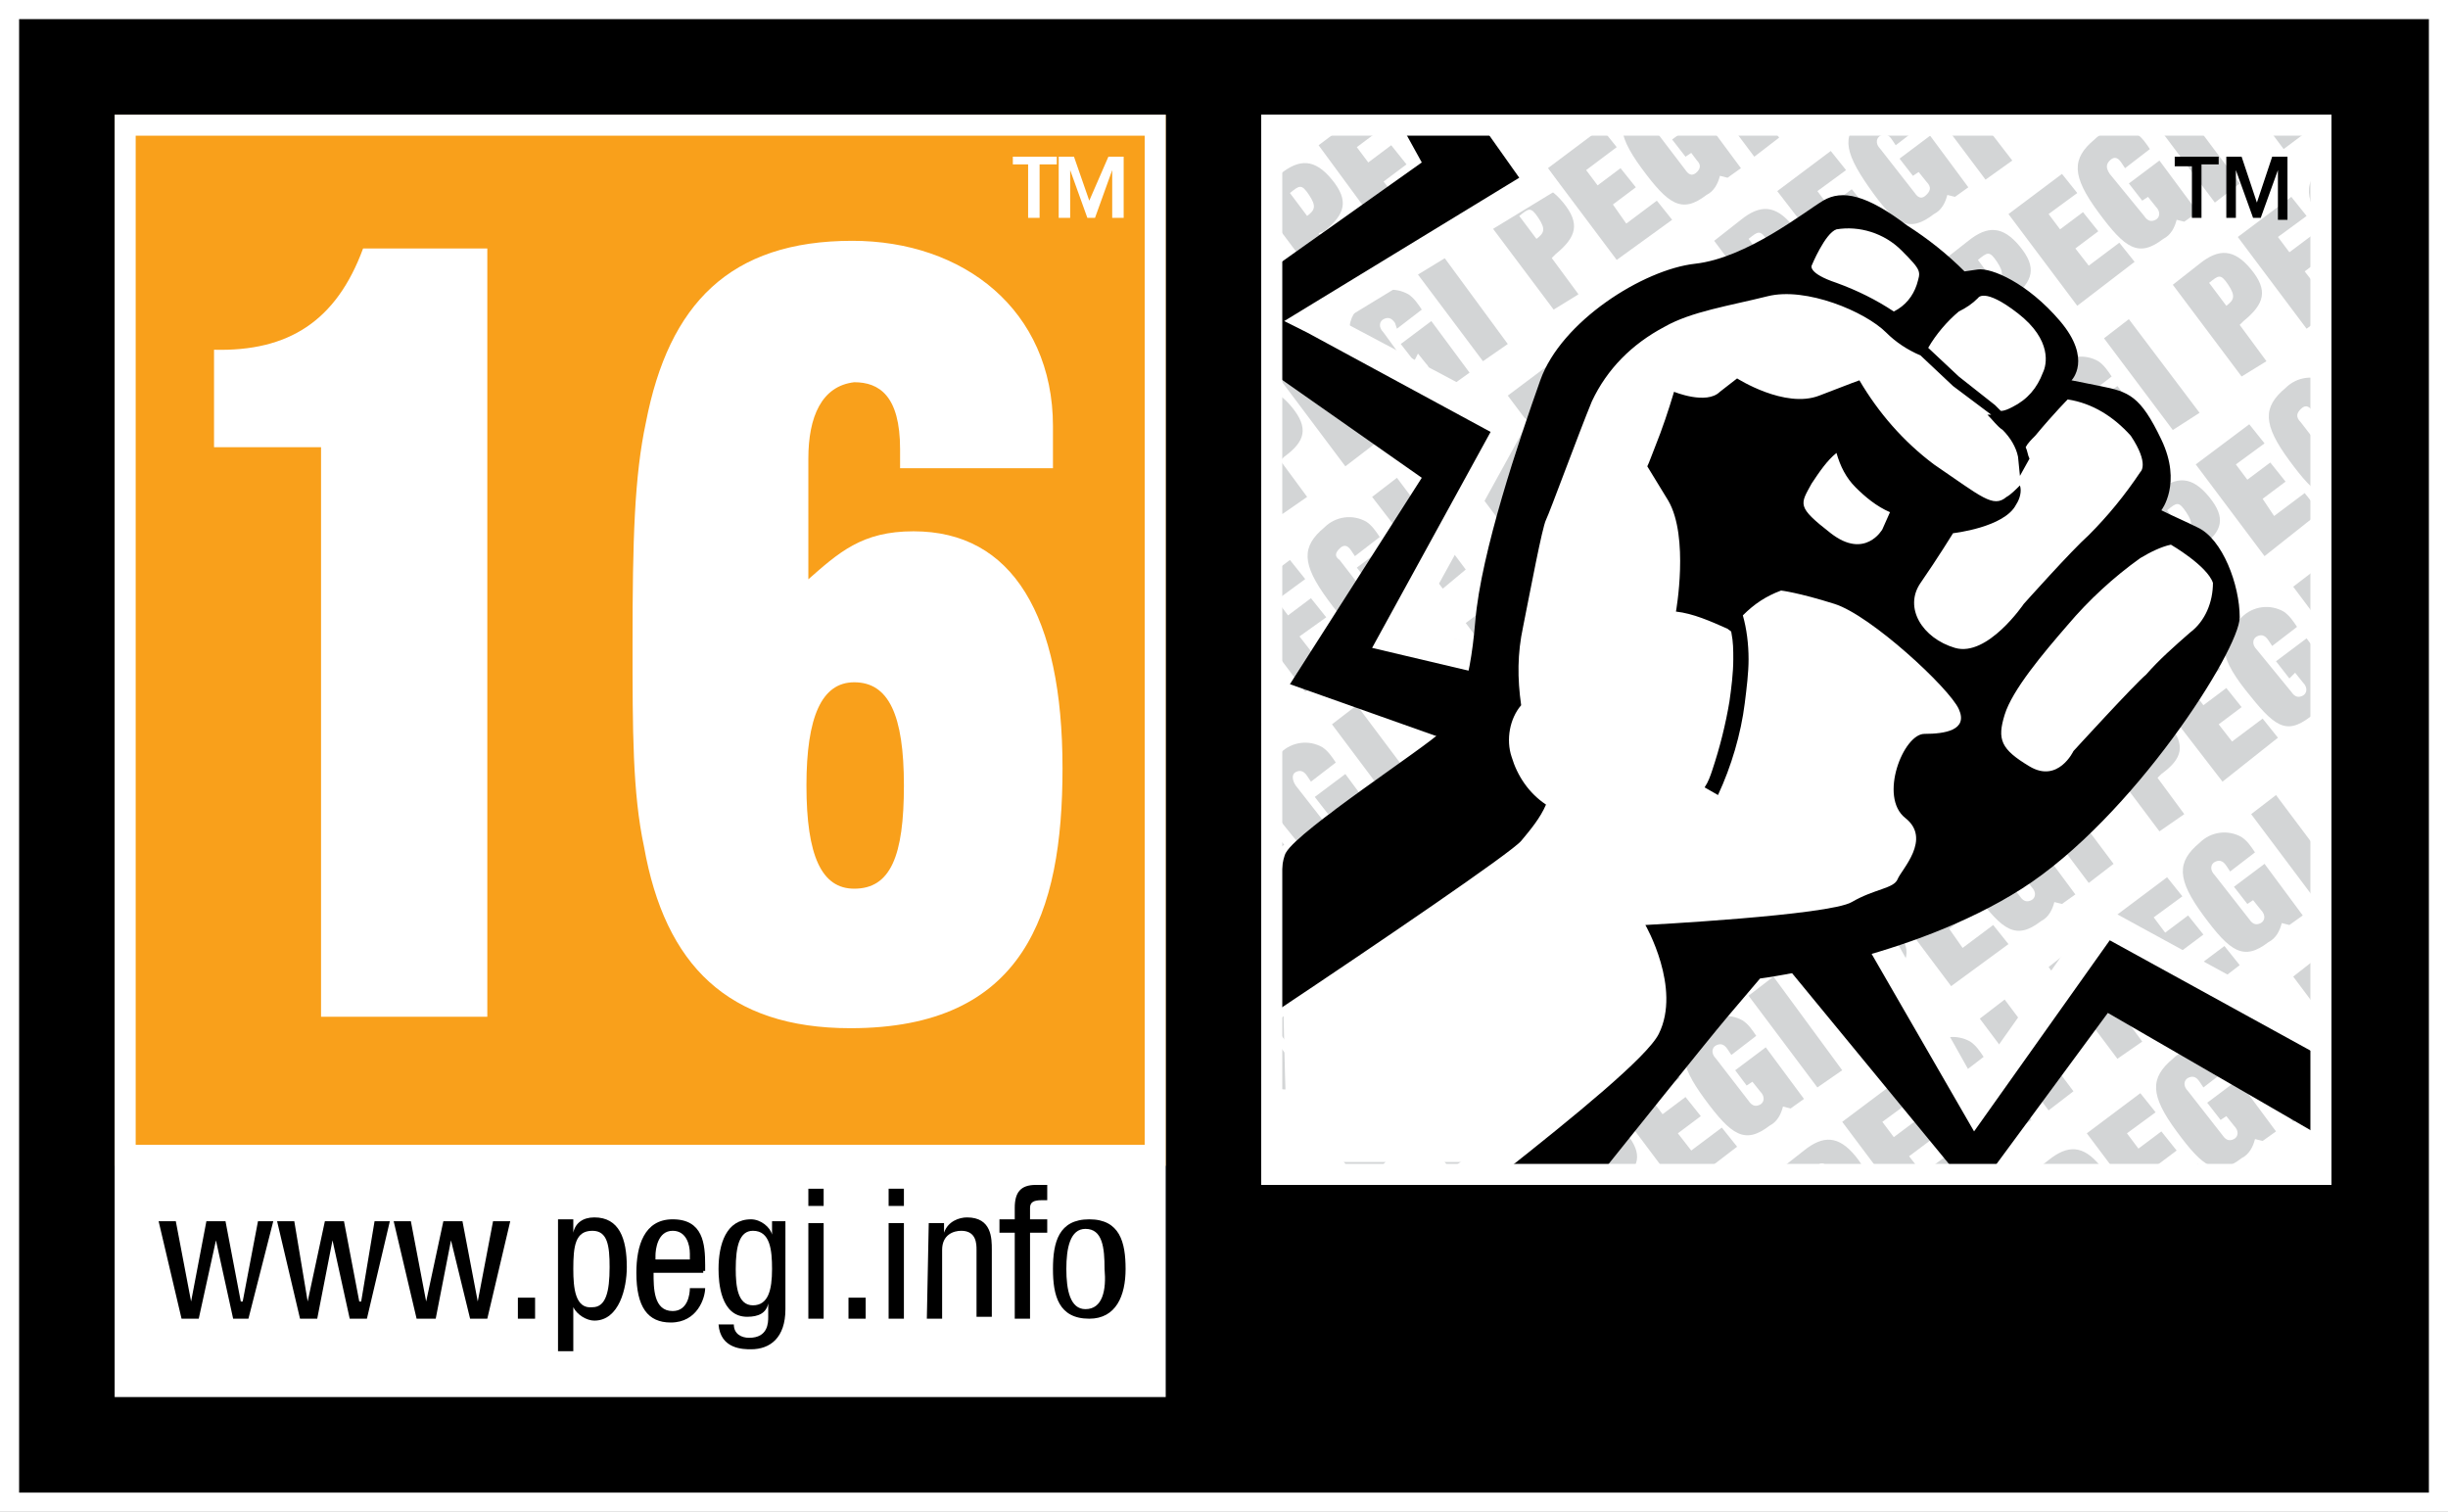 <?xml version="1.0" encoding="UTF-8"?> <svg xmlns="http://www.w3.org/2000/svg" xmlns:xlink="http://www.w3.org/1999/xlink" version="1.1" id="TM_white" x="0px" y="0px" viewBox="0 0 128.1 79.1" style="enable-background:new 0 0 128.1 79.1;" xml:space="preserve"><rect x="0" y="0" width="128.1" height="79.1" fill="#808080" stroke="none"/> <style type="text/css"> .st0{fill:#FFFFFF;} .st1{clip-path:url(#SVGID_3_);} .st2{fill:#D3D5D6;} .st3{clip-path:url(#SVGID_5_);} .st4{fill:#F9A01B;} </style> <g> <rect x="0.5" y="0.5" width="127.1" height="78.1"></rect> <path class="st0" d="M127.1,1v77.1H1V1H127.1 M128.1,0H0v79.1h128.1V0L128.1,0z"></path> </g> <g> <g id="PEGI_repeat-3"> <rect x="66" y="6" class="st0" width="56" height="56"></rect> <g> <defs> <rect id="SVGID_1_" x="66" y="6" width="56" height="56"></rect> </defs> <clipPath id="SVGID_3_"> <use xlink:href="#SVGID_1_" style="overflow:visible;"></use> </clipPath> <g class="st1"> <path class="st2" d="M65.6,17.7L62,12.9l1.3-1l3.6,4.8L65.6,17.7z"></path> <path class="st2" d="M69.2,15l-3.6-4.8L67,9.1c1-0.8,1.8-0.8,2.7,0.3s0.7,1.8-0.4,2.7L69,12.2l1.4,1.9L69.2,15z M68.4,11.3 c0.4-0.3,0.5-0.5,0.1-1.1s-0.5-0.5-1-0.1L68.4,11.3z"></path> <path class="st2" d="M72.6,12.5L69,7.6l2.8-2.1l0.8,1L71,7.7l0.6,0.8l1.2-0.9l0.8,1l-1.2,0.9l0.7,0.9l1.6-1.2l0.8,1L72.6,12.5z"></path> <path class="st2" d="M76.2,7.8c0.2,0.3,0.4,0.3,0.6,0.2s0.3-0.4,0-0.7l-0.4-0.5L76.1,7l-0.7-0.9l1.6-1.2l2,2.7l-0.7,0.5L78.1,8 c-0.1,0.4-0.3,0.8-0.7,1c-1.3,1-2,0.5-3.4-1.4s-1.4-2.8-0.2-3.8c0.6-0.6,1.5-0.7,2.2-0.3c0.3,0.2,0.5,0.5,0.7,0.8l-1.3,1L75.2,5 c-0.2-0.3-0.4-0.3-0.6-0.2s-0.3,0.4,0,0.7L76.2,7.8z"></path> <path class="st2" d="M79.8,7l-3.6-4.8l1.3-1l3.6,4.9L79.8,7z"></path> <path class="st2" d="M67.1,26.9l-3.6-4.8l1.4-1.1c1-0.8,1.8-0.8,2.7,0.3s0.7,1.8-0.4,2.6l-0.2,0.2l1.4,1.9L67.1,26.9z M66.2,23.2c0.4-0.3,0.5-0.5,0.1-1.1s-0.5-0.5-1-0.1L66.2,23.2z"></path> <path class="st2" d="M70.4,24.4l-3.6-4.8l2.8-2.1l0.8,1l-1.5,1.1l0.6,0.8l1.2-0.9l0.8,1l-1.2,0.9l0.7,0.9l1.6-1.2l0.8,1 L70.4,24.4z"></path> <path class="st2" d="M74,19.6c0.2,0.3,0.4,0.3,0.6,0.1s0.3-0.4,0-0.7l-0.4-0.5L74,18.9L73.3,18l1.6-1.2l2,2.7L76.2,20l-0.4-0.1 c-0.1,0.4-0.3,0.8-0.7,1c-1.3,1-2,0.5-3.4-1.4s-1.4-2.8-0.2-3.8c0.6-0.6,1.5-0.7,2.2-0.3c0.3,0.2,0.5,0.5,0.7,0.8l-1.3,1 L73,16.9c-0.2-0.3-0.4-0.3-0.6-0.2s-0.3,0.4,0,0.7L74,19.6z"></path> <path class="st2" d="M77.6,18.9L74,14.1l1.3-1l3.6,4.9L77.6,18.9z"></path> <path class="st2" d="M81.3,16.2l-3.6-4.8l1.4-1.1c1-0.8,1.8-0.8,2.7,0.3s0.7,1.8-0.4,2.7l-0.2,0.2l1.4,1.9L81.3,16.2z M80.4,12.5c0.4-0.3,0.5-0.5,0.1-1.1s-0.5-0.5-1-0.1L80.4,12.5z"></path> <path class="st2" d="M84.6,13.6L81,8.8l2.8-2.1l0.8,1L83,8.9l0.6,0.8l1.2-0.9l0.8,1l-1.2,0.9l0.7,1l1.6-1.2l0.8,1L84.6,13.6z"></path> <path class="st2" d="M88.2,8.9c0.2,0.3,0.4,0.3,0.6,0.1s0.2-0.4,0-0.6L88.5,8l-0.3,0.2l-0.7-0.9l1.6-1.2l2,2.7l-0.7,0.5 l-0.4-0.1c-0.1,0.4-0.3,0.8-0.7,1c-1.3,1-2,0.5-3.4-1.4S84.6,6,85.8,5.1c0.6-0.6,1.5-0.7,2.2-0.3c0.3,0.2,0.5,0.5,0.7,0.8 l-1.3,1l-0.2-0.3C87,6,86.8,6,86.6,6.1s-0.3,0.4,0,0.7L88.2,8.9z"></path> <path class="st2" d="M91.8,8.2l-3.6-4.8l1.3-1l3.6,4.8L91.8,8.2z"></path> <path class="st2" d="M64.9,38.8L61.2,34l1.4-1.1c1-0.8,1.8-0.8,2.7,0.3s0.7,1.8-0.4,2.6L64.7,36l1.4,1.9L64.9,38.8z M64,35.1 c0.4-0.3,0.5-0.5,0.1-1.1s-0.5-0.5-1-0.1L64,35.1z"></path> <path class="st2" d="M68.3,36.2l-3.6-4.8l2.8-2.1l0.8,1l-1.5,1.1l0.6,0.8l1.2-0.9l0.8,1L68,33.3l0.7,0.9l1.6-1.2l0.8,1 L68.3,36.2z"></path> <path class="st2" d="M71.8,31.5c0.2,0.3,0.4,0.3,0.6,0.1s0.2-0.4,0-0.7l-0.4-0.5l-0.3,0.2l-0.7-0.9l1.6-1.2l2,2.7L74,31.9 l-0.4-0.1c-0.1,0.4-0.3,0.8-0.7,1c-1.3,1-2,0.5-3.4-1.4s-1.4-2.8-0.2-3.8c0.6-0.6,1.5-0.7,2.2-0.3c0.3,0.2,0.5,0.5,0.7,0.8 l-1.3,1l-0.2-0.3c-0.2-0.3-0.4-0.3-0.6-0.1s-0.3,0.4,0,0.6L71.8,31.5z"></path> <path class="st2" d="M75.5,30.8L71.8,26l1.3-1l3.6,4.8L75.5,30.8z"></path> <path class="st2" d="M79.1,28.1l-3.6-4.8l1.4-1.1c1-0.8,1.8-0.8,2.7,0.3s0.7,1.8-0.4,2.6l-0.2,0.2l1.4,1.9L79.1,28.1z M78.2,24.4c0.4-0.3,0.5-0.5,0.1-1.1s-0.5-0.5-1-0.1L78.2,24.4z"></path> <path class="st2" d="M82.5,25.5l-3.6-4.8l2.8-2.1l0.8,1l-1.5,1.1l0.6,0.8l1.2-0.9l0.8,1l-1.2,0.9l0.7,0.9l1.6-1.2l0.8,1 L82.5,25.5z"></path> <path class="st2" d="M86,20.8c0.2,0.3,0.4,0.3,0.6,0.1s0.3-0.4,0-0.6l-0.4-0.5l-0.3,0.2l-0.7-0.9l1.6-1.2l2,2.7l-0.7,0.5 L87.9,21c-0.1,0.4-0.3,0.8-0.7,1c-1.3,1-1.9,0.5-3.4-1.4s-1.4-2.8-0.2-3.8c0.6-0.6,1.5-0.7,2.2-0.3c0.3,0.2,0.5,0.5,0.7,0.8 l-1.3,1L85,18.1c-0.2-0.3-0.4-0.3-0.6-0.1s-0.3,0.4,0,0.7L86,20.8z"></path> <path class="st2" d="M89.7,20.1L86,15.3l1.3-1l3.6,4.8L89.7,20.1z"></path> <path class="st2" d="M93.3,17.4l-3.6-4.8l1.4-1.1c1-0.8,1.8-0.8,2.7,0.3s0.7,1.8-0.4,2.6l-0.2,0.2l1.4,1.9L93.3,17.4z M92.4,13.7c0.4-0.3,0.5-0.5,0.1-1.1s-0.5-0.5-1-0.1L92.4,13.7z"></path> <path class="st2" d="M96.7,14.8L93,10l2.8-2.1l0.8,1L95.1,10l0.6,0.8l1.2-0.9l0.8,1l-1.2,0.9l0.7,0.9l1.6-1.2l0.8,1L96.7,14.8z"></path> <path class="st2" d="M100.2,10.1c0.2,0.3,0.4,0.3,0.6,0.1s0.3-0.4,0-0.7l-0.4-0.5l-0.3,0.2l-0.7-0.9l1.6-1.2l2,2.7l-0.7,0.5 l-0.4-0.1c-0.1,0.4-0.3,0.8-0.7,1c-1.3,1-2,0.6-3.4-1.4s-1.4-2.8-0.2-3.8c0.6-0.6,1.5-0.7,2.2-0.2c0.3,0.2,0.5,0.5,0.7,0.8 l-1.3,1l-0.2-0.3c-0.2-0.3-0.4-0.3-0.6-0.2s-0.3,0.4,0,0.7L100.2,10.1z"></path> <path class="st2" d="M103.9,9.4l-3.6-4.8l1.3-1l3.7,4.8L103.9,9.4z"></path> <path class="st2" d="M107.5,6.7l-3.6-4.8l1.4-1.1c1-0.8,1.8-0.8,2.7,0.3s0.7,1.8-0.4,2.7l-0.2,0.2l1.4,1.9L107.5,6.7z M106.6,3 c0.4-0.3,0.5-0.5,0.1-1.1s-0.5-0.5-1-0.1L106.6,3z"></path> <path class="st2" d="M62.7,50.7L59,45.8l1.4-1.1c1-0.8,1.8-0.8,2.7,0.3s0.7,1.8-0.5,2.7l-0.2,0.2l1.4,1.9L62.7,50.7z M61.8,47 c0.4-0.3,0.5-0.5,0.1-1.1s-0.5-0.5-1-0.1L61.8,47z"></path> <path class="st2" d="M66.1,48.1l-3.6-4.8l2.8-2.1l0.8,1l-1.5,1.1l0.6,0.8l1.2-0.9l0.8,1l-1.2,0.9l0.7,1l1.6-1.2l0.8,1L66.1,48.1 z"></path> <path class="st2" d="M69.6,43.4c0.2,0.3,0.4,0.3,0.6,0.2s0.3-0.4,0-0.7l-0.4-0.5l-0.3,0.2l-0.7-0.9l1.6-1.2l2,2.7l-0.7,0.5 l-0.4-0.1c-0.1,0.4-0.3,0.8-0.7,1c-1.3,1-1.9,0.5-3.4-1.4s-1.4-2.8-0.2-3.8c0.6-0.6,1.5-0.7,2.2-0.3c0.3,0.2,0.5,0.5,0.7,0.8 l-1.3,1l-0.2-0.3c-0.2-0.3-0.4-0.3-0.6-0.2s-0.2,0.4,0,0.7L69.6,43.4z"></path> <path class="st2" d="M73.3,42.7l-3.6-4.8l1.3-1l3.6,4.8L73.3,42.7z"></path> <path class="st2" d="M76.9,40l-3.6-4.8l1.4-1.2c1-0.8,1.8-0.8,2.7,0.3s0.7,1.8-0.4,2.7l-0.2,0.2l1.4,1.9L76.9,40z M76,36.2 c0.4-0.3,0.5-0.5,0.1-1s-0.5-0.5-1-0.1L76,36.2z"></path> <path class="st2" d="M80.3,37.4l-3.6-4.8l2.8-2.1l0.8,1l-1.5,1.1l0.6,0.8l1.2-0.9l0.8,1l-1.2,0.9l0.7,0.9l1.6-1.2l0.8,1 L80.3,37.4z"></path> <path class="st2" d="M83.8,32.7c0.2,0.3,0.4,0.3,0.6,0.2s0.3-0.4,0-0.7l-0.4-0.5L83.8,32l-0.7-0.9l1.6-1.2l2,2.7l-0.7,0.5 L85.7,33c-0.1,0.4-0.3,0.8-0.7,1c-1.3,1-2,0.5-3.4-1.4s-1.4-2.8-0.2-3.8c0.6-0.6,1.5-0.7,2.2-0.3c0.3,0.2,0.5,0.5,0.7,0.8 l-1.3,1L82.8,30c-0.2-0.3-0.4-0.3-0.6-0.1s-0.3,0.4,0,0.7L83.8,32.7z"></path> <path class="st2" d="M87.5,32l-3.6-4.8l1.3-1l3.7,4.8L87.5,32z"></path> <path class="st2" d="M91.1,29.3l-3.6-4.8l1.4-1.1c1-0.8,1.8-0.8,2.7,0.3s0.7,1.8-0.4,2.6l-0.2,0.2l1.4,1.9L91.1,29.3z M90.2,25.5c0.4-0.3,0.5-0.5,0.1-1.1s-0.5-0.5-1-0.1L90.2,25.5z"></path> <path class="st2" d="M94.5,26.7l-3.6-4.8l2.8-2.1l0.8,1l-1.5,1.1l0.6,0.8l1.2-0.9l0.8,1l-1.2,0.9l0.7,1l1.6-1.2l0.8,1L94.5,26.7 z"></path> <path class="st2" d="M98,22c0.2,0.3,0.4,0.3,0.6,0.1s0.2-0.4,0-0.6L98.3,21L98,21.2l-0.7-0.9l1.6-1.2l2,2.7l-0.7,0.5l-0.4-0.1 c-0.1,0.4-0.3,0.8-0.7,1c-1.3,1-2,0.5-3.4-1.4s-1.4-2.8-0.2-3.8c0.6-0.6,1.5-0.7,2.2-0.3c0.3,0.2,0.5,0.5,0.7,0.8l-1.3,1 L97,19.3c-0.2-0.3-0.4-0.3-0.6-0.1s-0.2,0.4,0,0.6L98,22z"></path> <path class="st2" d="M101.7,21.3l-3.6-4.8l1.3-1l3.7,4.9L101.7,21.3z"></path> <path class="st2" d="M105.3,18.5l-3.7-4.8l1.4-1.1c1-0.8,1.8-0.8,2.7,0.3s0.7,1.8-0.4,2.7l-0.2,0.2l1.4,1.9L105.3,18.5z M104.4,14.8c0.4-0.3,0.5-0.5,0.1-1.1s-0.5-0.5-1-0.1L104.4,14.8z"></path> <path class="st2" d="M108.7,16l-3.6-4.8l2.8-2.1l0.8,1l-1.5,1.1l0.6,0.8l1.2-0.9l0.8,1l-1.2,0.9l0.7,0.9l1.6-1.2l0.8,1L108.7,16 z"></path> <path class="st2" d="M112.2,11.3c0.2,0.3,0.4,0.3,0.6,0.2s0.3-0.4,0-0.7l-0.4-0.5l-0.3,0.2l-0.7-0.9l1.6-1.2l2,2.7l-0.7,0.5 l-0.4-0.1c-0.1,0.4-0.3,0.8-0.7,1c-1.3,1-2,0.5-3.4-1.4s-1.4-2.8-0.2-3.8c0.6-0.6,1.5-0.7,2.2-0.3c0.3,0.2,0.5,0.5,0.7,0.8 l-1.3,1l-0.2-0.3c-0.2-0.3-0.4-0.3-0.6-0.1s-0.2,0.4,0,0.7L112.2,11.3z"></path> <path class="st2" d="M115.9,10.6l-3.6-4.8l1.3-1l3.6,4.8L115.9,10.6z"></path> <path class="st2" d="M119.5,7.8L115.9,3l1.4-1.1c1-0.8,1.8-0.8,2.7,0.3s0.7,1.8-0.4,2.6L119.3,5l1.4,1.9L119.5,7.8z M118.6,4.1 c0.4-0.3,0.5-0.5,0.1-1.1s-0.5-0.5-1-0.1L118.6,4.1z"></path> <path class="st2" d="M63.9,60l-3.7-4.8l2.8-2.1l0.8,1l-1.5,1.1l0.6,0.8l1.2-0.9l0.8,1L63.7,57l0.7,0.9l1.6-1.2l0.8,1L63.9,60z"></path> <path class="st2" d="M67.4,55.3c0.2,0.3,0.4,0.3,0.6,0.2s0.3-0.4,0-0.7l-0.4-0.5l-0.3,0.2l-0.7-0.9l1.6-1.2l2,2.7l-0.7,0.5 l-0.4-0.1c-0.1,0.4-0.3,0.8-0.7,1c-1.3,1-2,0.5-3.4-1.4s-1.4-2.8-0.2-3.8c0.6-0.6,1.5-0.7,2.2-0.3c0.3,0.2,0.5,0.5,0.7,0.8 l-1.3,1l-0.2-0.3c-0.2-0.3-0.4-0.3-0.6-0.2s-0.3,0.4,0,0.7L67.4,55.3z"></path> <path class="st2" d="M71.1,54.6l-3.6-4.8l1.3-1l3.6,4.8L71.1,54.6z"></path> <path class="st2" d="M74.7,51.8L71.1,47l1.4-1.1c1-0.8,1.8-0.8,2.7,0.3s0.7,1.8-0.4,2.6L74.5,49l1.4,1.9L74.7,51.8z M73.8,48.1 c0.4-0.3,0.5-0.5,0.1-1.1s-0.5-0.5-1-0.1L73.8,48.1z"></path> <path class="st2" d="M78.1,49.3l-3.6-4.8l2.8-2.1l0.8,1l-1.5,1.1l0.6,0.8l1.2-0.9l0.8,1l-1.2,0.9l0.7,0.9l1.6-1.2l0.8,1 L78.1,49.3z"></path> <path class="st2" d="M81.6,44.6c0.2,0.3,0.4,0.3,0.6,0.2s0.3-0.4,0-0.7l-0.4-0.5l-0.3,0.2l-0.7-0.9l1.6-1.2l2,2.7l-0.7,0.5 l-0.4-0.1c-0.1,0.4-0.3,0.8-0.7,1c-1.3,1-2,0.5-3.4-1.4s-1.4-2.8-0.2-3.8c0.6-0.6,1.5-0.7,2.2-0.3c0.3,0.2,0.5,0.5,0.7,0.8 l-1.3,1l-0.2-0.3c-0.2-0.3-0.4-0.3-0.6-0.2s-0.3,0.4,0,0.7L81.6,44.6z"></path> <path class="st2" d="M85.3,43.9L81.7,39l1.3-1l3.6,4.8L85.3,43.9z"></path> <path class="st2" d="M88.9,41.1l-3.6-4.8l1.4-1.1c1-0.8,1.8-0.8,2.7,0.3s0.7,1.8-0.4,2.7l-0.2,0.2l1.4,1.9L88.9,41.1z M88,37.4 c0.4-0.3,0.5-0.5,0.1-1.1s-0.5-0.5-1-0.1L88,37.4z"></path> <path class="st2" d="M92.3,38.6l-3.6-4.8l2.8-2.1l0.8,1l-1.5,1.1l0.6,0.8l1.2-0.9l0.8,1l-1.2,0.9l0.7,0.9l1.6-1.2l0.8,1 L92.3,38.6z"></path> <path class="st2" d="M95.8,33.9c0.2,0.3,0.4,0.3,0.6,0.2s0.3-0.4,0-0.7l-0.4-0.5l-0.3,0.2l-0.7-0.9l1.6-1.2l2,2.7l-0.7,0.5 l-0.4-0.1c-0.1,0.4-0.3,0.8-0.7,1c-1.3,1-2,0.5-3.4-1.4s-1.4-2.8-0.2-3.8c0.6-0.6,1.5-0.7,2.2-0.3c0.3,0.2,0.5,0.5,0.7,0.8 l-1.3,1l-0.2-0.3c-0.2-0.3-0.4-0.3-0.6-0.1s-0.3,0.4,0,0.6L95.8,33.9z"></path> <path class="st2" d="M99.5,33.2l-3.6-4.8l1.3-1l3.6,4.8L99.5,33.2z"></path> <path class="st2" d="M103.1,30.4l-3.6-4.8l1.4-1.1c1-0.8,1.8-0.8,2.7,0.3s0.7,1.8-0.4,2.6l-0.2,0.2l1.4,1.9L103.1,30.4z M102.3,26.7c0.4-0.3,0.5-0.5,0.1-1.1s-0.5-0.5-1-0.1L102.3,26.7z"></path> <path class="st2" d="M106.5,27.9l-3.6-4.8l2.8-2l0.8,1l-1.5,1.1l0.6,0.8l1.2-0.9l0.8,1l-1.2,0.9l0.7,0.9l1.6-1.2l0.8,1 L106.5,27.9z"></path> <path class="st2" d="M110,23.2c0.2,0.3,0.4,0.3,0.6,0.1s0.3-0.4,0-0.7l-0.4-0.5l-0.3,0.2l-0.7-0.9l1.6-1.2L113,23l-0.7,0.5 l-0.4-0.1c-0.1,0.4-0.3,0.8-0.7,1c-1.3,1-2,0.5-3.4-1.4s-1.4-2.8-0.2-3.8c0.6-0.6,1.5-0.7,2.2-0.3c0.3,0.2,0.5,0.5,0.7,0.8 l-1.3,1l-0.2-0.3c-0.2-0.3-0.4-0.3-0.6-0.2s-0.3,0.4,0,0.7L110,23.2z"></path> <path class="st2" d="M113.7,22.5l-3.6-4.8l1.3-1l3.7,4.9L113.7,22.5z"></path> <path class="st2" d="M117.3,19.7l-3.6-4.8l1.4-1.1c1-0.8,1.8-0.8,2.7,0.3s0.7,1.8-0.4,2.7l-0.2,0.2l1.4,1.9L117.3,19.7z M116.5,16c0.4-0.3,0.5-0.5,0.1-1.1s-0.5-0.5-1-0.1L116.5,16z"></path> <path class="st2" d="M120.7,17.2l-3.6-4.8l2.8-2.1l0.8,1l-1.5,1.1l0.6,0.8l1.2-0.9l0.8,1l-1.2,0.9l0.7,0.9l1.6-1.1l0.8,1 L120.7,17.2z"></path> <path class="st2" d="M124.3,12.5c0.2,0.3,0.4,0.3,0.6,0.1s0.2-0.4,0-0.6l-0.4-0.5l-0.3,0.2l-0.7-0.9l1.6-1.2l2,2.7l-0.7,0.5 l-0.4-0.1c-0.1,0.4-0.3,0.8-0.7,1c-1.3,0.9-2,0.5-3.4-1.4s-1.4-2.8-0.2-3.8c0.6-0.6,1.5-0.6,2.2-0.2c0.3,0.2,0.5,0.5,0.7,0.8 l-1.3,1l-0.2-0.3c-0.2-0.3-0.4-0.3-0.6-0.1s-0.2,0.4,0,0.6L124.3,12.5z"></path> <path class="st2" d="M68.9,66.4l-3.6-4.8l1.3-1l3.6,4.8L68.9,66.4z"></path> <path class="st2" d="M72.5,63.7l-3.6-4.8l1.4-1.1c1-0.8,1.8-0.8,2.7,0.3s0.7,1.8-0.4,2.6l-0.2,0.2l1.4,1.9L72.5,63.7z M71.7,60 c0.4-0.3,0.5-0.5,0.1-1.1s-0.5-0.5-1-0.1L71.7,60z"></path> <path class="st2" d="M75.9,61.2l-3.6-4.8l2.7-2.1l0.8,1l-1.5,1.1l0.6,0.8l1.2-0.9l0.8,1l-1.2,0.9l0.7,1L78,58l0.8,1L75.9,61.2z"></path> <path class="st2" d="M79.4,56.5c0.2,0.3,0.4,0.3,0.6,0.2s0.3-0.4,0-0.7l-0.4-0.5l-0.3,0.2l-0.7-0.9l1.6-1.2l2,2.7l-0.7,0.5 l-0.4-0.1c-0.1,0.4-0.3,0.8-0.7,1c-1.3,1-2,0.5-3.4-1.3s-1.4-2.8-0.2-3.8c0.6-0.6,1.5-0.7,2.2-0.3c0.3,0.2,0.5,0.5,0.7,0.8 l-1.3,1l-0.2-0.3c-0.2-0.3-0.4-0.3-0.6-0.2s-0.2,0.4,0,0.7L79.4,56.5z"></path> <path class="st2" d="M83.1,55.7l-3.7-4.8l1.3-1l3.6,4.8L83.1,55.7z"></path> <path class="st2" d="M86.7,53l-3.6-4.8l1.4-1.1c1-0.8,1.8-0.8,2.7,0.3s0.7,1.8-0.4,2.7l-0.2,0.2l1.5,1.9L86.7,53z M85.9,49.3 c0.4-0.3,0.5-0.5,0.1-1s-0.5-0.5-1-0.1L85.9,49.3z"></path> <path class="st2" d="M90.1,50.5l-3.6-4.8l2.8-2.1l0.8,1l-1.5,1.1l0.6,0.8l1.2-0.9l0.8,1l-1.2,0.9l0.7,0.9l1.6-1.2l0.8,1 L90.1,50.5z"></path> <path class="st2" d="M93.7,45.8c0.2,0.3,0.4,0.3,0.6,0.2s0.3-0.4,0-0.7L94,44.8L93.7,45L93,44.1l1.6-1.2l2,2.7l-0.7,0.5L95.6,46 c-0.1,0.4-0.3,0.8-0.7,1c-1.3,1-2,0.5-3.4-1.4s-1.4-2.8-0.2-3.8c0.6-0.6,1.5-0.7,2.2-0.3c0.3,0.2,0.5,0.5,0.7,0.8l-1.3,1 L92.7,43c-0.2-0.3-0.4-0.3-0.6-0.2s-0.3,0.4,0,0.7L93.7,45.8z"></path> <path class="st2" d="M97.3,45l-3.6-4.8l1.3-1l3.6,4.8L97.3,45z"></path> <path class="st2" d="M100.9,42.3l-3.6-4.8l1.4-1.1c1-0.8,1.8-0.8,2.7,0.3s0.7,1.8-0.4,2.6l-0.2,0.2l1.4,1.9L100.9,42.3z M100.1,38.6c0.4-0.3,0.5-0.5,0.1-1.1s-0.5-0.5-1-0.1L100.1,38.6z"></path> <path class="st2" d="M104.3,39.8l-3.6-4.8l2.8-2.1l0.8,1l-1.5,1.2l0.6,0.8l1.2-0.9l0.8,1l-1.2,0.9l0.7,0.9l1.6-1.2l0.8,1 L104.3,39.8z"></path> <path class="st2" d="M107.9,35c0.2,0.3,0.4,0.3,0.6,0.2s0.3-0.4,0-0.7l-0.4-0.5l-0.3,0.2l-0.7-0.9l1.6-1.2l2,2.7l-0.7,0.5 l-0.4-0.1c-0.1,0.4-0.3,0.8-0.7,1c-1.3,1-2,0.5-3.4-1.3s-1.4-2.8-0.2-3.8c0.6-0.6,1.5-0.7,2.2-0.3c0.3,0.2,0.5,0.5,0.7,0.8 l-1.3,1l-0.2-0.3c-0.2-0.3-0.4-0.3-0.6-0.2s-0.3,0.4,0,0.7L107.9,35z"></path> <path class="st2" d="M111.5,34.3l-3.6-4.8l1.3-1l3.6,4.8L111.5,34.3z"></path> <path class="st2" d="M115.1,31.6l-3.6-4.8l1.4-1.1c1-0.8,1.8-0.8,2.7,0.3s0.7,1.8-0.4,2.6l-0.2,0.2l1.4,1.9L115.1,31.6z M114.3,27.9c0.4-0.3,0.5-0.5,0.1-1.1s-0.5-0.5-1-0.1L114.3,27.9z"></path> <path class="st2" d="M118.5,29.1l-3.6-4.8l2.8-2.1l0.8,1l-1.5,1.1l0.6,0.8l1.2-0.9l0.8,1l-1.2,0.9L119,27l1.6-1.2l0.8,1 L118.5,29.1z"></path> <path class="st2" d="M122.1,24.3c0.2,0.3,0.4,0.3,0.6,0.2s0.3-0.4,0-0.7l-0.4-0.5l-0.3,0.2l-0.7-0.9l1.7-1.2l2,2.7l-0.7,0.5 l-0.4-0.1c-0.1,0.4-0.3,0.8-0.7,1c-1.3,1-2,0.5-3.4-1.4s-1.4-2.8-0.2-3.8c0.6-0.6,1.5-0.7,2.2-0.3c0.3,0.2,0.5,0.5,0.7,0.8 l-1.3,1l-0.2-0.3c-0.2-0.3-0.4-0.3-0.6-0.1s-0.3,0.4,0,0.7L122.1,24.3z"></path> <path class="st2" d="M125.7,23.6l-3.6-4.8l1.3-1l3.6,4.9L125.7,23.6z"></path> <path class="st2" d="M84.6,64.9l-3.6-4.8l1.4-1.1c1-0.8,1.8-0.8,2.7,0.3s0.7,1.8-0.4,2.6l-0.2,0.2l1.4,1.9L84.6,64.9z M83.7,61.2c0.4-0.3,0.5-0.5,0.1-1.1s-0.5-0.5-1-0.1L83.7,61.2z"></path> <path class="st2" d="M87.9,62.3l-3.6-4.8l2.8-2.1l0.8,1l-1.5,1.1l0.6,0.8l1.2-0.9l0.8,1l-1.2,0.9l0.7,0.9l1.6-1.2l0.8,1 L87.9,62.3z"></path> <path class="st2" d="M91.5,57.6c0.2,0.3,0.4,0.3,0.6,0.2s0.3-0.4,0-0.7l-0.4-0.5l-0.3,0.2L90.8,56l1.6-1.2l2,2.7L93.7,58 l-0.4-0.1c-0.1,0.4-0.3,0.8-0.7,1c-1.3,1-2,0.5-3.4-1.4s-1.4-2.8-0.2-3.8c0.6-0.6,1.5-0.7,2.2-0.3c0.3,0.2,0.5,0.5,0.7,0.8 l-1.3,1l-0.2-0.3c-0.2-0.3-0.4-0.3-0.6-0.2s-0.3,0.4,0,0.7L91.5,57.6z"></path> <path class="st2" d="M95.1,56.9l-3.6-4.8l1.3-1l3.6,4.9L95.1,56.9z"></path> <path class="st2" d="M98.8,54.2l-3.7-4.8l1.4-1.1c1-0.8,1.8-0.8,2.7,0.3s0.7,1.8-0.4,2.7l-0.2,0.2l1.4,1.9L98.8,54.2z M97.9,50.5c0.4-0.3,0.5-0.5,0.1-1.1s-0.5-0.5-1-0.1L97.9,50.5z"></path> <path class="st2" d="M102.1,51.6l-3.6-4.8l2.8-2.1l0.8,1l-1.5,1.1l0.6,0.8l1.2-0.9l0.8,1l-1.2,0.9l0.7,1l1.6-1.2l0.8,1 L102.1,51.6z"></path> <path class="st2" d="M105.7,46.9c0.2,0.3,0.4,0.3,0.6,0.2s0.3-0.4,0-0.7L106,46l-0.3,0.2l-0.7-0.9l1.6-1.2l2,2.7l-0.7,0.5 l-0.4-0.1c-0.1,0.4-0.3,0.8-0.7,1c-1.3,1-2,0.5-3.4-1.4s-1.4-2.8-0.2-3.8c0.6-0.6,1.5-0.7,2.2-0.3c0.3,0.2,0.5,0.5,0.7,0.8 l-1.3,1l-0.2-0.3c-0.2-0.3-0.4-0.3-0.6-0.2s-0.2,0.4,0,0.7L105.7,46.9z"></path> <path class="st2" d="M109.3,46.2l-3.6-4.8l1.3-1l3.6,4.8L109.3,46.2z"></path> <path class="st2" d="M113,43.5l-3.6-4.8l1.4-1.1c1-0.8,1.8-0.8,2.7,0.3s0.7,1.8-0.4,2.6l-0.2,0.2l1.4,1.9L113,43.5z M112.1,39.8 c0.4-0.3,0.5-0.5,0.1-1.1s-0.5-0.5-1-0.1L112.1,39.8z"></path> <path class="st2" d="M116.3,40.9l-3.7-4.8l2.8-2.1l0.8,1l-1.5,1.1l0.6,0.8l1.2-0.9l0.8,1l-1.2,0.9l0.7,0.9l1.6-1.2l0.8,1 L116.3,40.9z"></path> <path class="st2" d="M119.9,36.2c0.2,0.3,0.4,0.3,0.6,0.2s0.3-0.4,0-0.7l-0.4-0.5l-0.3,0.3l-0.7-0.9l1.6-1.2l2,2.7l-0.7,0.5 l-0.4-0.1c-0.1,0.4-0.3,0.8-0.7,1c-1.3,1-1.9,0.5-3.4-1.4s-1.4-2.8-0.2-3.8c0.6-0.6,1.5-0.7,2.2-0.3c0.3,0.2,0.5,0.5,0.7,0.8 l-1.3,1l-0.2-0.3c-0.2-0.3-0.4-0.3-0.6-0.2s-0.3,0.4,0,0.7L119.9,36.2z"></path> <path class="st2" d="M123.6,35.5l-3.6-4.8l1.3-1l3.7,4.8L123.6,35.5z"></path> <path class="st2" d="M96.6,66.1l-3.6-4.8l1.4-1.1c1-0.8,1.8-0.8,2.7,0.3s0.7,1.8-0.4,2.7l-0.2,0.2l1.4,1.9L96.6,66.1z M95.7,62.4c0.4-0.3,0.5-0.5,0.1-1.1s-0.5-0.5-1-0.1L95.7,62.4z"></path> <path class="st2" d="M100,63.5l-3.6-4.8l2.8-2.1l0.8,1l-1.5,1.1l0.6,0.8l1.2-0.9l0.8,1l-1.2,0.9l0.7,0.9l1.5-1.1l0.8,1L100,63.5 z"></path> <path class="st2" d="M103.5,58.8c0.2,0.3,0.4,0.3,0.6,0.2s0.3-0.4,0-0.7l-0.4-0.5l-0.3,0.2l-0.7-0.9l1.6-1.2l2,2.7l-0.7,0.5 l-0.4-0.1c-0.1,0.4-0.3,0.8-0.7,1c-1.3,1-1.9,0.5-3.4-1.4s-1.4-2.8-0.2-3.8c0.6-0.6,1.5-0.7,2.2-0.3c0.3,0.2,0.5,0.5,0.7,0.8 l-1.3,1l-0.2-0.3c-0.2-0.3-0.4-0.3-0.6-0.2s-0.3,0.4,0,0.7L103.5,58.8z"></path> <path class="st2" d="M107.2,58.1l-3.6-4.8l1.3-1l3.6,4.8L107.2,58.1z"></path> <path class="st2" d="M110.8,55.4l-3.6-4.8l1.4-1.1c1-0.8,1.8-0.8,2.7,0.3s0.7,1.8-0.4,2.6l-0.2,0.2l1.4,1.9L110.8,55.4z M109.9,51.7c0.4-0.3,0.5-0.5,0.1-1.1s-0.5-0.5-1-0.1L109.9,51.7z"></path> <path class="st2" d="M114.2,52.8l-3.6-4.8l2.8-2.1l0.8,1l-1.5,1.1l0.6,0.8l1.2-0.9l0.8,1l-1.2,0.9l0.7,0.9l1.6-1.2l0.8,1 L114.2,52.8z"></path> <path class="st2" d="M117.7,48.1c0.2,0.3,0.4,0.3,0.6,0.2s0.3-0.4,0-0.7l-0.4-0.5l-0.3,0.2l-0.7-0.9l1.6-1.2l2,2.7l-0.7,0.5 l-0.4-0.1c-0.1,0.4-0.3,0.8-0.7,1c-1.3,1-2,0.5-3.4-1.4s-1.4-2.8-0.2-3.8c0.6-0.6,1.5-0.7,2.2-0.3c0.3,0.2,0.5,0.5,0.7,0.8 l-1.3,1l-0.2-0.3c-0.2-0.3-0.4-0.3-0.6-0.2s-0.3,0.4,0,0.7L117.7,48.1z"></path> <path class="st2" d="M121.4,47.4l-3.6-4.8l1.3-1l3.6,4.8L121.4,47.4z"></path> <path class="st2" d="M125,44.7l-3.7-4.8l1.4-1.1c1-0.8,1.8-0.8,2.7,0.3s0.7,1.8-0.4,2.7l-0.2,0.2l1.4,1.9L125,44.7z M124.1,41 c0.4-0.3,0.5-0.5,0.1-1.1s-0.5-0.5-1-0.1L124.1,41z"></path> <path class="st2" d="M109.4,66.6l-3.6-4.8l1.4-1.1c1-0.8,1.8-0.8,2.7,0.3s0.7,1.8-0.4,2.7l-0.2,0.2l1.4,1.9L109.4,66.6z M108.5,62.9c0.4-0.3,0.5-0.5,0.1-1.1s-0.5-0.5-1-0.1L108.5,62.9z"></path> <path class="st2" d="M112.8,64.1l-3.6-4.8l2.8-2.1l0.8,1l-1.5,1.1l0.6,0.8l1.2-0.9l0.8,1l-1.2,0.9l0.7,1l1.6-1.2l0.8,1 L112.8,64.1z"></path> <path class="st2" d="M116.3,59.4c0.2,0.3,0.4,0.3,0.6,0.2s0.3-0.4,0-0.7l-0.4-0.5l-0.3,0.2l-0.7-0.9l1.6-1.2l2,2.7l-0.7,0.5 l-0.4-0.1c-0.1,0.4-0.3,0.8-0.7,1c-1.3,1-2,0.5-3.4-1.4s-1.4-2.8-0.2-3.8c0.6-0.6,1.5-0.7,2.2-0.3c0.3,0.2,0.5,0.5,0.7,0.8 l-1.3,1l-0.2-0.3c-0.2-0.3-0.4-0.3-0.6-0.2s-0.3,0.4,0,0.7L116.3,59.4z"></path> <path class="st2" d="M120,58.7l-3.6-4.8l1.3-1l3.6,4.8L120,58.7z"></path> <path class="st2" d="M123.6,55.9l-3.6-4.8l1.4-1.1c1-0.8,1.8-0.8,2.7,0.3s0.7,1.8-0.4,2.7l-0.2,0.2l1.4,1.9L123.6,55.9z M122.8,52.2c0.4-0.3,0.5-0.5,0.1-1s-0.5-0.5-1-0.1L122.8,52.2z"></path> </g> </g> </g> <g id="white-2"> <g> <defs> <polygon id="SVGID_4_" points="66.8,6.6 121.1,6.6 121.1,61 66.8,61 66.8,6.6 "></polygon> </defs> <clipPath id="SVGID_5_"> <use xlink:href="#SVGID_4_" style="overflow:visible;"></use> </clipPath> <g class="st3"> <path d="M146.7,25l11.7-8.2l-11.7-8.2L153.7-4l-14.1-2.4l0.8-14.3l-13.7,4l-5.4-13.2l-10.6,9.6L100-29.8l-5.5,13.2l-13.7-4 l0.8,14.3L67.5-4l6.9,12.5l-11.7,8.3l1,0.7L74.4,25l-6.9,10.8l14.1,5l-0.8,13.4l12.3-4.1l10.2,12.4l7-9.5l12.1,7l4.2-9.8l13.7,4 l-0.8-14.3l14.1-2.4L146.7,25z M136.7,49.5l-12-3.5l-3.6,8.4l-11-6l-6.8,9.6L96.5,46l-12,3.5l0.7-13.1l-12.3-3L79,22.3 l-10.2-5.5l11.9-7.2L72.9-1.4l12.3-2.1l-0.7-12.5l12,3.5l4.8-11.6l9.3,8.4l9.3-8.4l4.8,11.6l12-3.5L136-3.4l12.3,2.1l-6.1,10.9 l10.2,7.2L142.2,24l6.1,10.9L136,37L136.7,49.5z"></path> <path class="st0" d="M96.2,46.9l-12.5,3.6l0.8-13.6l-12.7-3L78,22.6l-9.6-5.2l0.4-0.7l0.4,0.6l-0.4-0.6l-0.4,0.7l-1.2-0.6 l12.3-7.5l-8-11.3l12.9-2.1L83.7-17l12.4,3.6l4.9-11.9l9.6,8.6l9.6-8.6l4.9,11.9l12.4-3.6l-0.8,12.9L149.5-2l-6.3,11.3l10.6,7.4 l-10.6,7.4l6.3,11.3l-12.7,2.1l0.8,12.9l-12.4-3.6l-3.7,8.5l-11.1-6.1l-7.1,10L96.2,46.9L96.2,46.9z M103.3,56.5l6.5-9.2 l10.8,5.9l3.6-8.2l11.6,3.4l-0.7-12.1l12-2l-5.9-10.6l9.9-7l-9.9-7l5.9-10.6l-12-2l0.7-12.1l-11.7,3.4l-4.6-11.2l-9,8.1l-9-8.1 L97-11.5l-11.7-3.4L86-2.8l-11.8,2l7.5,10.6l-11.5,7L80,22l-6,10.9l12,2.9l-0.7,12.7l11.6-3.4L103.3,56.5L103.3,56.5z"></path> <path class="st0" d="M85,59.5c0,0,5-6.3,6-7.5s1.6-1.9,1.6-1.9s7.5-0.9,13-4.5s10.9-12,11-13.7s-0.9-3.8-2.1-4.4 c-0.6-0.3-1.2-0.6-1.8-0.9c0.7-1.1,0.7-2.5,0-3.5c-1.1-2.2-1.6-2.4-3.1-2.7l-1.4-0.3c0,0,1.1-1.1-0.6-3s-3.4-2.7-4.1-2.6 l-0.7,0.1c-0.9-0.9-1.9-1.6-2.9-2.4c-2.1-1.5-3.3-1.9-4.3-1.3s-3.9,2.9-6.4,3.2s-6.7,2.9-7.8,5.9s-3,8.7-3.2,12.2 s-1,4.9-1.7,5.6s-8.5,6.3-9.1,7.5s0,15.5,0,15.5h16.6L85,59.5L85,59.5z"></path> <path d="M115,27.6c-0.6-0.3-1.3-0.6-1.9-0.9c0,0,1.1-1.4,0-3.7s-1.7-2.5-3.2-2.8l-1.5-0.3c0,0,1.1-1.1-0.6-3.1s-3.6-2.8-4.3-2.7 l-0.7,0.1c-0.9-0.9-1.9-1.7-3-2.4c-2.1-1.6-3.4-1.9-4.4-1.3s-4,3-6.7,3.3s-7,3-8.1,6.1s-3.1,9-3.4,12.6s-1,5-1.8,5.8 s-7.4,5.1-8.1,6.3c-0.4,0.6-0.5,4.5-0.5,8.3c5.4-3.6,12.3-8.3,12.8-8.9c0.5-0.6,1-1.2,1.3-1.9c-0.9-0.6-1.5-1.5-1.8-2.5 c-0.3-0.9-0.1-2,0.5-2.7c-0.2-1.4-0.2-2.7,0.1-4.1c0.4-2,1-5.2,1.2-5.6s1.7-4.5,2.4-6.2c0.8-1.7,2.1-3,3.8-3.9 c1.4-0.8,3.4-1.1,5.4-1.6s5.1,0.8,6.2,1.9c0.5,0.5,1.1,0.9,1.8,1.2l1.7,1.6l2,1.5l0,0H104c0.3,0.3,0.5,0.6,0.8,0.8 c0.4,0.4,0.7,0.9,0.8,1.4l0.1,1l0.5-0.9c-0.1-0.2-0.1-0.4-0.2-0.6c0.1-0.2,0.3-0.4,0.5-0.6c1-1.2,1.7-1.9,1.7-1.9 c1.3,0.2,2.4,0.9,3.3,1.9c1,1.5,0.5,1.9,0.5,1.9c-0.8,1.2-1.7,2.3-2.7,3.3c-0.9,0.8-3.4,3.6-3.4,3.6s-1.9,2.8-3.6,2.3 s-2.7-2.1-1.8-3.4s1.7-2.6,1.7-2.6s2.7-0.3,3.3-1.5c0.2-0.3,0.3-0.7,0.2-1c-0.2,0.2-0.5,0.5-0.7,0.6c-0.7,0.6-1.3,0-3.8-1.7 c-1.6-1.2-2.9-2.7-3.9-4.4c0,0-0.3,0.1-2.1,0.8s-4.3-0.9-4.3-0.9L90,20.5c-0.7,0.7-2.4,0-2.4,0c-0.3,1-0.6,1.9-1,2.9 c-0.2,0.5-0.3,0.8-0.4,1l1.1,1.8c1.1,1.9,0.4,5.8,0.4,5.8c0.9,0.1,1.8,0.5,2.7,0.9c0.1,0.1,0.2,0.1,0.2,0.2 c0.1,0.5,0.1,0.9,0.1,1.4c0,0.7-0.1,1.5-0.2,2.2c-0.2,1.2-0.5,2.4-0.9,3.6c-0.1,0.3-0.2,0.6-0.4,0.9l0.7,0.4 c0.7-1.5,1.2-3.2,1.4-4.8c0.1-0.8,0.2-1.6,0.2-2.3c0-0.8-0.1-1.6-0.3-2.3c0.6-0.6,1.2-1,2-1.3c0,0,0.9,0.1,2.8,0.7 s6,4.4,6.5,5.5s-0.7,1.3-1.8,1.3s-2.4,3.3-1,4.4s-0.2,2.7-0.4,3.2s-1.2,0.5-2.4,1.2s-10.8,1.2-10.8,1.2s1.9,3.3,0.7,5.7 c-0.6,1.2-4.4,4.3-8.2,7.3l5.1,0.3l0.4-0.7c0,0,5.2-6.5,6.3-7.8s1.7-2,1.7-2s7.9-1,13.7-4.7s11.4-12.5,11.4-14.2 S116.3,28.2,115,27.6z M99.1,16.3c-0.9-0.6-1.9-1.1-3-1.5c-1.5-0.5-1.3-0.9-1.3-0.9s0.7-1.7,1.3-1.9c1.2-0.2,2.5,0.2,3.4,1.1 c1.1,1.1,1,1.1,0.8,1.8C100.1,15.5,99.7,16,99.1,16.3z M106.9,19.5c-0.3,0.8-0.8,1.4-1.6,1.8c-0.2,0.1-0.4,0.2-0.6,0.2l-0.3-0.3 l-1.9-1.5l-1.6-1.5c0.4-0.7,1-1.4,1.6-1.9c0.4-0.2,0.7-0.4,1-0.7c0,0,0.3-0.6,2.1,0.8S107.1,19.1,106.9,19.5z M98.5,27.7 c0,0-0.9,1.6-2.7,0.2s-1.6-1.5-1-2.6c0.4-0.6,0.8-1.2,1.3-1.6c0.2,0.7,0.5,1.3,1,1.8c0.5,0.5,1.1,1,1.8,1.3L98.5,27.7z M114.6,33.1c-0.8,0.7-1.6,1.4-2.3,2.2c-0.6,0.5-3.8,4-3.8,4s-0.8,1.7-2.3,0.8s-1.7-1.4-1.3-2.7s2-3.2,3.3-4.7 c1.1-1.3,2.4-2.5,3.8-3.5c0.5-0.3,1.1-0.6,1.6-0.7c0,0,1.9,1.1,2.2,2C115.8,31.5,115.4,32.5,114.6,33.1z"></path> </g> </g> </g> <g id="border-3"> <path class="st0" d="M66,6v56h56V6H66z M120.9,60.9H67.1V7.1h53.8L120.9,60.9z"></path> </g> </g> <path id="TM-3" d="M116.1,8.2v0.4h-0.9v2.8h-0.5V8.7h-0.9V8.2H116.1z M119.7,11.5h-0.5V8.9l0,0l-0.9,2.5h-0.4L117,8.9l0,0v2.5h-0.5 V8.2h0.8l0.8,2.4l0,0l0.8-2.4h0.8L119.7,11.5z"></path> <g id="PEGI_16_provisional__x28_white_x29__1_"> <g id="BG_green_1_"> <g id="PEGI_repeat_1_"> <g> <rect id="SVGID_2_" x="6" y="6" class="st4" width="55" height="55"></rect> </g> </g> </g> <g id="_x33__1_"> <g> <path class="st0" d="M25.4,53.2h-8.6V23.4h-5.6v-5.1c3.9,0.1,6.4-1.5,7.8-5.3h6.5v40.2H25.4z"></path> <path class="st0" d="M42.2,30.4c1.7-1.5,2.9-2.6,5.6-2.6c5.2,0,7.8,4.4,7.8,12.4c0,7.6-2,13.6-11.1,13.6c-6.4,0-9.7-3.3-10.8-9.5 c-0.6-2.8-0.6-6.1-0.6-10.6c0-5.5,0.1-8.8,0.7-11.6c1.2-6.2,4.4-9.5,10.8-9.5c5.8,0,10.5,3.6,10.5,9.7v2.2h-8v-1 c0-2.8-1.1-3.5-2.4-3.5c-1.7,0.2-2.4,1.8-2.4,4V30.4z M44.7,35.7c-1.7,0-2.5,1.8-2.5,5.4c0,3.7,0.8,5.4,2.5,5.4 c1.9,0,2.6-1.7,2.6-5.4C47.3,37.4,46.5,35.7,44.7,35.7z"></path> </g> </g> <g id="BORDER_black_1_"> <g id="border_2_"> <path class="st0" d="M6,73.1h55V6H6 M59.9,59.9H7.1V7.1h52.8V59.9z"></path> </g> </g> <g id="TM_black_1_"> <path id="TM_2_" class="st0" d="M55.3,8.2v0.4h-0.9v2.8h-0.6V8.6H53V8.2H55.3z M58.8,11.4h-0.6V8.9l0,0l-0.9,2.5h-0.4l-0.9-2.5 l0,0v2.5h-0.6V8.2h0.8l0.8,2.3l0,0l1-2.3h0.8V11.4z"></path> <g> <polygon points="9.5,69 10.4,69 11.3,64.9 11.3,64.9 12.2,69 13,69 14.3,63.9 13.5,63.9 12.7,68.1 12.6,68.1 11.8,63.9 10.8,63.9 10,68.1 10,68.1 9.2,63.9 8.3,63.9 "></polygon> <polygon points="15.7,69 16.6,69 17.4,64.9 17.4,64.9 18.3,69 19.2,69 20.4,63.9 19.6,63.9 18.9,68.1 18.8,68.1 18,63.9 17,63.9 16.1,68.1 16.1,68.1 15.4,63.9 14.5,63.9 "></polygon> <polygon points="21.8,69 22.8,69 23.6,64.9 23.6,64.9 24.6,69 25.5,69 26.7,63.9 25.8,63.9 25,68.1 25,68.1 24.2,63.9 23.2,63.9 22.3,68.1 22.3,68.1 21.5,63.9 20.6,63.9 "></polygon> <polygon points="27.1,69 28,69 28,67.9 27.1,67.9 "></polygon> <path d="M30,66.4c0-1.2,0.1-2,1-2c0.8,0,0.9,0.8,0.9,1.9c0,1.3-0.2,2.1-0.9,2.1C30.1,68.5,30,67.4,30,66.4L30,66.4z M29.2,70.7 H30v-2.3l0,0c0.2,0.4,0.7,0.7,1.1,0.7c1.3,0,1.7-1.7,1.7-2.8c0-1.5-0.4-2.6-1.7-2.6c-0.6,0-1,0.3-1.1,0.8l0,0v-0.7h-0.8V70.7 L29.2,70.7z"></path> <path d="M34.3,65.9v-0.2c0-0.3,0.1-1.3,0.9-1.3c0.7,0,0.9,0.7,0.9,1.2v0.3H34.3L34.3,65.9z M36.9,66.5v-0.3 c0-1.1-0.1-2.4-1.7-2.4c-1.5,0-1.9,1.4-1.9,2.8c0,1.8,0.6,2.6,1.8,2.6c1.4,0,1.8-1.3,1.8-1.8h-0.8c0,0.3-0.1,1.2-0.9,1.2 c-1,0-1-1.2-1-2h2.6V66.5z"></path> <path d="M39.4,64.4c0.9,0,1,1,1,2c0,1.1-0.2,1.9-1,1.9c-0.8,0-0.9-1-0.9-1.9C38.5,65.2,38.7,64.4,39.4,64.4L39.4,64.4z M41.2,63.9h-0.8v0.7l0,0c-0.1-0.4-0.6-0.8-1.1-0.8c-1.3,0-1.7,1.3-1.7,2.6c0,0.7,0.1,2.5,1.5,2.5c0.6,0,1-0.2,1.1-0.7l0,0v0.7 c0,0.3,0,1.1-1,1.1c-0.4,0-0.8-0.2-0.8-0.7h-0.8c0.1,1.3,1.3,1.3,1.7,1.3c1,0,1.8-0.6,1.8-2.1V63.9L41.2,63.9z"></path> <path d="M42.3,69h0.8V64h-0.8V69L42.3,69z M42.3,63.1h0.8v-0.9h-0.8V63.1L42.3,63.1z"></path> <polygon points="44.4,69 45.3,69 45.3,67.9 44.4,67.9 "></polygon> <path d="M46.5,69h0.8V64h-0.8V69L46.5,69z M46.5,63.1h0.8v-0.9h-0.8V63.1L46.5,63.1z"></path> <path d="M48.5,69h0.8v-3.6c0-0.8,0.6-1,1-1c0.8,0,0.8,0.7,0.8,1v3.5h0.8v-3.5c0-0.6,0-1.7-1.3-1.7c-0.4,0-1,0.2-1.2,0.8l0,0V64 h-0.8L48.5,69L48.5,69z"></path> <path d="M53.1,69h0.8v-4.5h0.9v-0.7h-0.9v-0.6c0-0.3,0.2-0.4,0.6-0.4h0.3v-0.8h-0.6c-0.8,0-1.1,0.4-1.1,1.2v0.6h-0.8v0.7h0.8V69 L53.1,69z"></path> <path d="M55.1,66.4c0,1.4,0.3,2.6,1.9,2.6c1.4,0,1.9-1.2,1.9-2.6s-0.3-2.6-1.9-2.6C55.4,63.8,55.1,65,55.1,66.4L55.1,66.4z M56.8,68.5c-0.8,0-1-1-1-2.1s0.2-2.1,1-2.1c0.9,0,1,1,1,2.1C57.9,67.5,57.7,68.5,56.8,68.5L56.8,68.5z"></path> </g> </g> </g> </svg> 